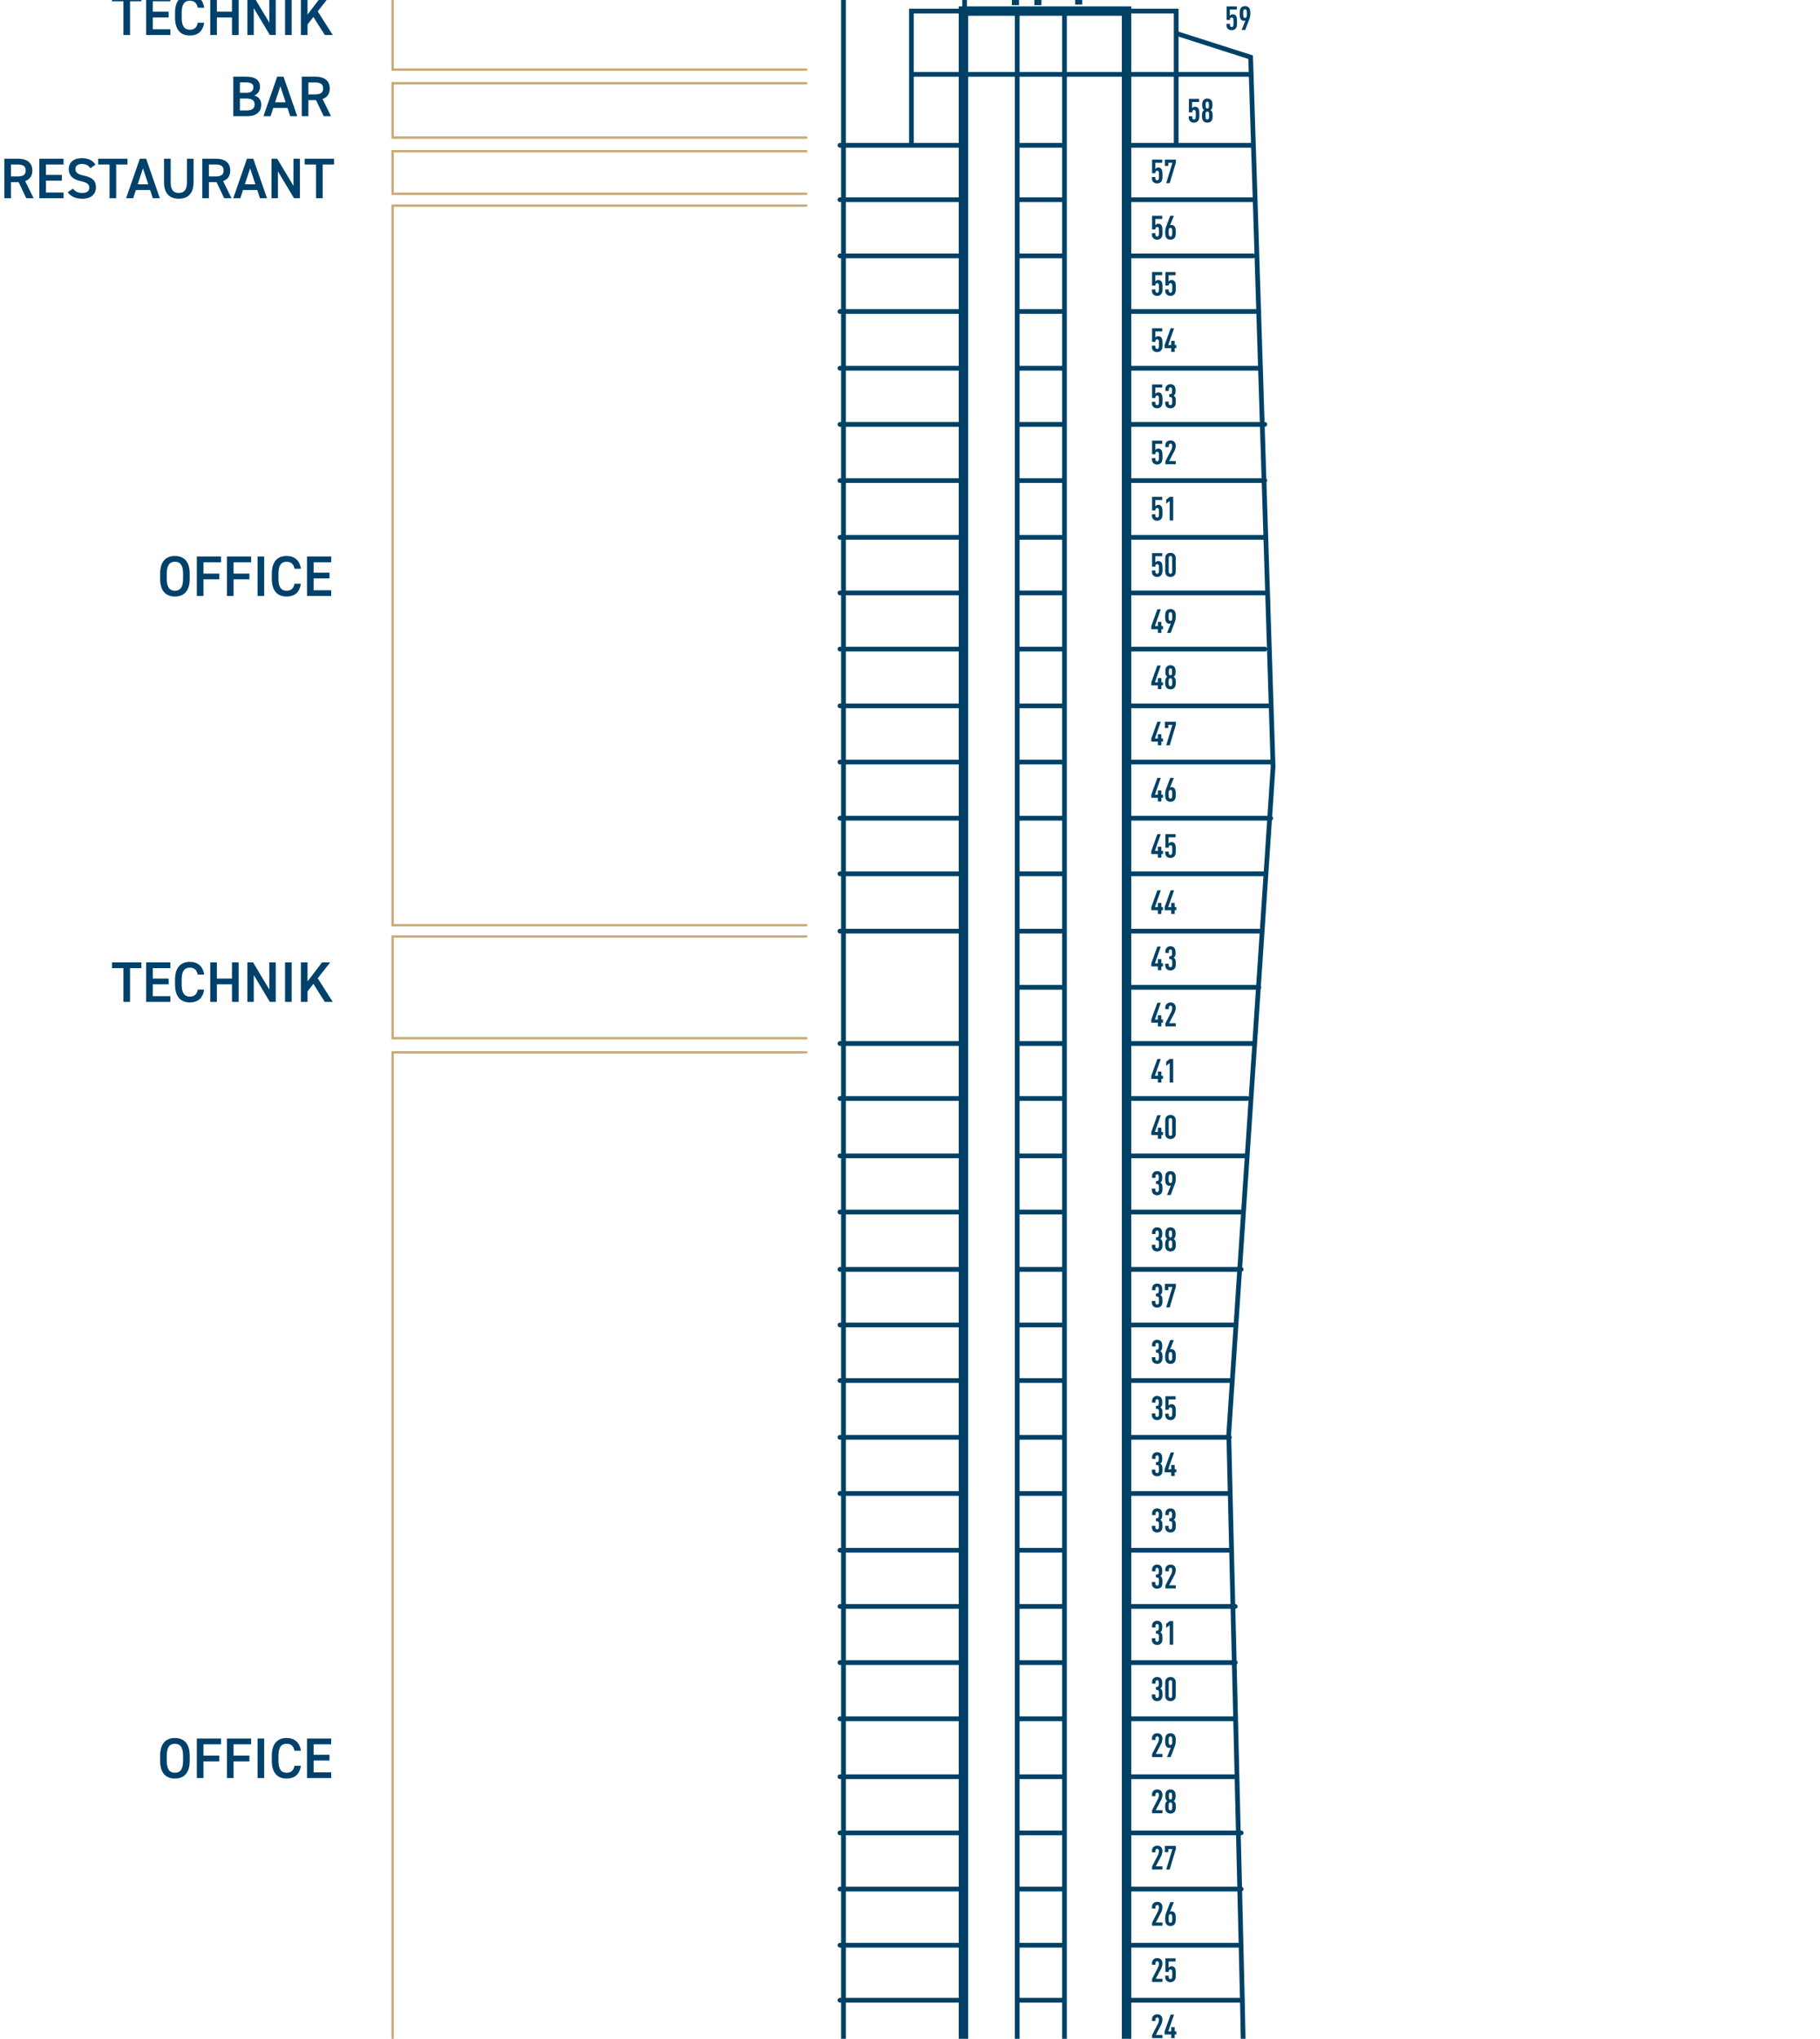 <svg width="636" height="712" viewBox="0 0 636 712" fill="none" xmlns="http://www.w3.org/2000/svg">
<g clip-path="url(#clip0_317_8964)">
<path d="M336.675 1319.06V1181.33V901.107V3.869H393.668V144.288V450.939V881.076V1275.9V1320.92H334.403V1291.39H175.605" stroke="#014166" stroke-width="3.304" stroke-miterlimit="10" stroke-linecap="round"/>
<path d="M411.014 49.712V3.87H392.429M318.502 25.965H437.033M318.502 49.712V3.87H337.087V-13.27L294.755 -26.279V315.889V761.307V1007.25V1132.18H337.087M445.499 1176.58H420.719V1171.41M447.564 1153.24H420.719V1148.08M371.986 1320.92V1246.58V812.313V543.451V261.58V3.87M355.466 1320.92V1246.58V812.313V543.451V261.58V3.87M395.32 1130.73H448.597M293.516 1091.91H336.261M293.516 954.59H336.261M293.516 167.83H336.261M293.516 69.743H336.261M293.516 50.745H336.261M293.516 89.36H336.261M293.516 108.771H336.261M293.516 128.595H336.261M293.516 148.212H336.261M293.516 187.654H336.261M293.516 207.064H336.261M293.516 226.682H336.261M293.516 246.506H336.261M293.516 266.123H336.261M293.516 285.74H336.261M293.516 305.151H336.261M293.516 325.182H336.261M293.516 364.417H336.261M293.516 383.621H336.261M293.516 403.651H336.261M293.516 423.269H336.261M293.516 443.299H336.261M293.516 462.71H336.261M293.516 482.121H336.261M293.516 501.945H336.261M293.516 521.562H336.261M293.516 541.386H336.261M293.516 561.003H336.261M293.516 580.621H336.261M293.516 600.238H336.261M293.516 620.475H336.261M293.516 640.093H336.261M293.516 659.71H336.261M293.516 679.327H336.261M293.516 698.532H336.261M293.516 719.182H336.261M293.516 738.593H336.261M293.516 758.416H336.261M293.516 777.827H336.261M293.516 797.445H336.261M293.516 817.062H336.261M293.516 836.886H336.261M293.516 876.121H336.261M293.516 895.532H336.261M293.516 915.356H336.261M293.516 934.766H336.261M293.516 974.001H336.261M293.516 993.619H336.261M293.516 1013.24H336.261M293.516 1033.06H336.261M293.516 1052.88H336.261M293.516 1072.29H336.261M293.516 1111.74H336.261M395.32 1111.74H450.662M395.32 1091.91H452.107M395.32 1072.29H453.346M395.32 1052.88H454.379M395.32 1033.06H456.444M395.32 1013.24H456.444M395.32 993.619H458.509M395.32 974.001H460.574M395.32 954.59H458.509M395.32 934.766H456.444M395.32 915.356H454.379M395.32 895.532H452.314M429.186 876.121H450.249H395.32M395.32 856.71H448.184M395.32 836.886H446.119M395.32 817.062H444.054M395.32 797.445H441.989M395.32 777.827H439.924M395.32 758.416H437.859M395.32 738.593H437.859M395.32 719.182H433.729M395.32 698.532H433.729M395.32 679.327H433.729M395.32 659.71H433.729M395.32 640.093H433.729M395.32 620.475H431.664M395.32 600.238H431.664M395.32 580.621H431.664M395.32 561.003H431.664M395.32 541.386H429.599M395.32 521.562H429.599M395.32 501.945H429.599M395.32 482.121H429.599M395.32 462.71H431.664M395.32 443.299H433.729M395.32 423.269H433.729M395.32 403.651H435.794M395.32 383.621H435.794M395.32 364.417H437.859M395.32 344.799H439.924M395.32 325.182H439.924M395.32 305.151H441.989M395.32 285.74H444.054M395.32 266.123H444.054M395.32 246.506H444.054M395.32 226.682H441.989M395.32 207.064H441.989M395.32 187.654H441.989M395.32 167.83H441.989M395.32 148.212H441.989M395.32 128.595H439.924M395.32 108.771H439.924M395.32 89.36H437.859M355.466 50.745H371.779M173.953 1274.04H334.816M173.953 1256.08H334.816M173.953 1234.19H334.816M355.466 1274.04H371.779M355.466 1256.08H371.779M355.466 1234.19H371.779M355.466 1211.47H371.779M178.496 1176.58H219.589L220.622 1169.76M178.496 1153.24H223.719L226.61 1121.44M334.609 1153.24H270.801L266.878 1121.44M355.466 1176.58H371.779M355.466 1153.24H371.779M355.466 1130.73H371.779M355.466 1111.74H371.779M355.466 1091.91H371.779M355.466 1072.29H371.779M355.466 1052.88H371.779M355.466 1033.06H371.779M355.466 1013.24H371.779M355.466 993.619H371.779M355.466 974.001H371.779M355.466 954.59H371.779M355.466 934.766H371.779M355.466 915.356H371.779M355.466 895.532H371.779M355.466 876.121H371.779M355.466 856.71H371.779M355.466 836.886H371.779M355.466 817.062H371.779M355.466 797.445H371.779M355.466 777.827H371.779M355.466 758.416H371.779M355.466 738.593H371.779M355.466 719.182H371.779M355.466 698.532H371.779M355.466 679.327H371.779M355.466 659.71H371.779M355.466 640.093H371.779M355.466 620.475H371.779M355.466 600.238H371.779M355.466 580.621H371.779M355.466 561.003H371.779M355.466 541.386H371.779M355.466 521.562H371.779M355.466 501.945H371.779M355.466 482.121H371.779M355.466 462.71H371.779M355.466 443.299H371.779M355.466 423.269H371.779M355.466 403.651H371.779M355.466 383.621H371.779M355.466 364.417H371.779M355.466 344.799H371.779M355.466 325.182H371.779M355.466 305.151H371.779M355.466 285.74H371.779M355.466 266.123H371.779M355.466 246.506H371.779M355.466 226.682H371.779M355.466 207.064H371.779M355.466 187.654H371.779M355.466 167.83H371.779M355.466 148.212H371.779M355.466 128.595H371.779M355.466 108.771H371.779M355.466 89.36H371.779M355.466 69.743H371.779M395.32 69.743H415.763H437.859M395.32 50.745H437.859M443.434 1211.47L450.662 1110.91L460.367 974.208L450.455 875.501L448.597 856.916L434.555 718.562L434.142 698.325L429.392 500.706L444.88 267.775L437.033 19.976L411.22 11.716" stroke="#014166" stroke-width="1.652" stroke-miterlimit="10" stroke-linecap="round"/>
<path d="M362.692 1.806V-12.856M354.845 1.806V-12.856M337.086 -13.269H376.321M376.94 -16.779V1.599M337.086 -13.888V-16.779M459.54 1256.08V1274.04" stroke="#014166" stroke-width="2.478" stroke-miterlimit="10"/>
<path d="M404.395 703.434C404.892 703.434 405.331 703.561 405.667 703.873C405.991 704.174 406.21 704.636 406.21 705.296C406.21 705.897 406.025 706.591 405.759 707.1L403.897 710.662H406.21V711.761H402.59V710.72L404.649 706.718C404.834 706.371 404.985 705.851 404.985 705.249C404.985 704.775 404.73 704.532 404.395 704.532C404.059 704.532 403.782 704.764 403.782 705.238V705.77H402.556V705.284C402.556 704.625 402.741 704.232 403.065 703.919C403.388 703.607 403.897 703.434 404.395 703.434ZM410.285 703.526L408.238 709.378H409.268V707.909H410.494V709.378H411.06V710.477H410.494V711.761H409.268V710.477H406.978V709.378L409.094 703.526H410.285Z" fill="#014166"/>
<path d="M404.395 683.805C404.892 683.805 405.331 683.932 405.667 684.244C405.991 684.545 406.21 685.007 406.21 685.667C406.21 686.268 406.025 686.962 405.759 687.471L403.897 691.033H406.21V692.132H402.59V691.091L404.649 687.089C404.834 686.742 404.985 686.222 404.985 685.62C404.985 685.146 404.73 684.903 404.395 684.903C404.059 684.903 403.782 685.135 403.782 685.609V686.141H402.556V685.655C402.556 684.996 402.741 684.603 403.065 684.29C403.388 683.978 403.897 683.805 404.395 683.805ZM410.794 683.897V684.996H408.366V687.205C408.47 687.055 408.62 686.916 408.794 686.812C408.967 686.708 409.187 686.661 409.383 686.661C409.915 686.661 410.239 686.835 410.494 687.159C410.783 687.506 410.887 688.015 410.887 689.46C410.887 690.501 410.875 691.16 410.332 691.715C410.019 692.039 409.522 692.224 409.025 692.224C408.516 692.224 408.03 692.062 407.706 691.75C407.371 691.438 407.186 691.045 407.186 690.374V689.969H408.412V690.397C408.412 690.894 408.678 691.126 409.025 691.126C409.187 691.126 409.349 691.068 409.464 690.917C409.603 690.732 409.661 690.443 409.661 689.46C409.661 688.581 409.638 688.234 409.499 688.015C409.383 687.841 409.221 687.76 409.025 687.76C408.678 687.76 408.412 688.003 408.412 688.466V688.639H407.244V683.897H410.794Z" fill="#014166"/>
<path d="M404.395 664.175C404.892 664.175 405.331 664.302 405.667 664.614C405.991 664.915 406.21 665.378 406.21 666.037C406.21 666.638 406.025 667.332 405.759 667.841L403.897 671.403H406.21V672.502H402.59V671.461L404.649 667.459C404.834 667.112 404.985 666.592 404.985 665.991C404.985 665.516 404.73 665.274 404.395 665.274C404.059 665.274 403.782 665.505 403.782 665.979V666.511H402.556V666.025C402.556 665.366 402.741 664.973 403.065 664.661C403.388 664.348 403.897 664.175 404.395 664.175ZM410.216 664.267L408.863 667.598C409.002 667.494 409.198 667.459 409.372 667.459C409.8 667.459 410.193 667.621 410.459 667.968C410.76 668.35 410.875 668.789 410.875 670.004C410.875 671.103 410.748 671.554 410.482 671.935C410.158 672.398 409.603 672.594 409.013 672.594C408.354 672.594 407.857 672.352 407.568 671.935C407.255 671.473 407.163 670.998 407.163 670.004C407.163 669.264 407.29 668.593 407.498 668.061L408.944 664.267H410.216ZM409.025 668.466C408.851 668.466 408.678 668.535 408.574 668.674C408.4 668.894 408.389 669.333 408.389 669.981C408.389 670.628 408.4 671.068 408.574 671.288C408.678 671.426 408.851 671.496 409.025 671.496C409.198 671.496 409.36 671.426 409.464 671.288C409.638 671.068 409.649 670.628 409.649 669.981C409.649 669.333 409.638 668.894 409.464 668.674C409.36 668.535 409.198 668.466 409.025 668.466Z" fill="#014166"/>
<path d="M404.395 644.544C404.892 644.544 405.331 644.671 405.667 644.983C405.991 645.284 406.21 645.747 406.21 646.406C406.21 647.007 406.025 647.701 405.759 648.21L403.897 651.772H406.21V652.871H402.59V651.83L404.649 647.829C404.834 647.482 404.985 646.961 404.985 646.36C404.985 645.886 404.73 645.643 404.395 645.643C404.059 645.643 403.782 645.874 403.782 646.348V646.88H402.556V646.394C402.556 645.735 402.741 645.342 403.065 645.03C403.388 644.717 403.897 644.544 404.395 644.544ZM410.922 644.636V645.654L408.759 652.871H407.533L409.696 645.735H408.262V646.834H407.082V644.636H410.922Z" fill="#014166"/>
<path d="M404.395 624.916C404.892 624.916 405.331 625.043 405.667 625.355C405.991 625.656 406.21 626.119 406.21 626.778C406.21 627.379 406.025 628.073 405.759 628.582L403.897 632.144H406.21V633.243H402.59V632.202L404.649 628.201C404.834 627.854 404.985 627.333 404.985 626.732C404.985 626.258 404.73 626.015 404.395 626.015C404.059 626.015 403.782 626.246 403.782 626.72V627.252H402.556V626.766C402.556 626.107 402.741 625.714 403.065 625.402C403.388 625.089 403.897 624.916 404.395 624.916ZM409.013 624.916C409.511 624.916 409.973 625.066 410.285 625.39C410.702 625.807 410.817 626.339 410.817 627.148C410.817 627.703 410.771 628.073 410.598 628.432C410.494 628.629 410.343 628.79 410.147 628.941C410.355 629.091 410.517 629.253 410.632 629.461C410.829 629.82 410.875 630.225 410.875 630.918C410.875 631.821 410.817 632.364 410.332 632.85C410.019 633.162 409.522 633.336 409.025 633.336C408.516 633.336 408.03 633.162 407.706 632.85C407.221 632.364 407.163 631.821 407.163 630.918C407.163 630.225 407.209 629.82 407.406 629.461C407.521 629.253 407.683 629.091 407.891 628.941C407.695 628.79 407.544 628.629 407.44 628.432C407.267 628.073 407.221 627.703 407.221 627.148C407.221 626.339 407.336 625.807 407.753 625.39C408.076 625.066 408.516 624.916 409.013 624.916ZM409.025 629.45C408.851 629.45 408.678 629.519 408.574 629.646C408.412 629.854 408.389 630.167 408.389 630.849C408.389 631.497 408.412 631.832 408.574 632.04C408.678 632.168 408.851 632.237 409.025 632.237C409.198 632.237 409.36 632.168 409.464 632.04C409.626 631.832 409.649 631.497 409.649 630.849C409.649 630.167 409.626 629.854 409.464 629.646C409.36 629.519 409.198 629.45 409.025 629.45ZM409.025 626.015C408.874 626.015 408.736 626.061 408.643 626.154C408.504 626.304 408.447 626.512 408.447 627.218C408.447 627.923 408.516 628.131 408.655 628.282C408.747 628.374 408.874 628.42 409.025 628.42C409.175 628.42 409.302 628.374 409.395 628.282C409.534 628.131 409.592 627.923 409.592 627.218C409.592 626.512 409.534 626.304 409.395 626.154C409.302 626.061 409.175 626.015 409.025 626.015Z" fill="#014166"/>
<path d="M404.395 605.286C404.892 605.286 405.331 605.413 405.667 605.726C405.991 606.026 406.21 606.489 406.21 607.148C406.21 607.75 406.025 608.444 405.759 608.952L403.897 612.515H406.21V613.613H402.59V612.572L404.649 608.571C404.834 608.224 404.985 607.703 404.985 607.102C404.985 606.628 404.73 606.385 404.395 606.385C404.059 606.385 403.782 606.616 403.782 607.09V607.622H402.556V607.137C402.556 606.477 402.741 606.084 403.065 605.772C403.388 605.46 403.897 605.286 404.395 605.286ZM409.025 605.286C409.684 605.286 410.181 605.529 410.471 605.945C410.783 606.408 410.875 606.882 410.875 607.877C410.875 608.617 410.748 609.288 410.54 609.82L409.094 613.613H407.822L409.175 610.282C409.036 610.387 408.84 610.421 408.666 610.421C408.238 610.421 407.845 610.259 407.579 609.912C407.278 609.531 407.163 609.091 407.163 607.877C407.163 606.778 407.29 606.327 407.556 605.945C407.88 605.483 408.435 605.286 409.025 605.286ZM409.013 606.385C408.84 606.385 408.678 606.454 408.574 606.593C408.4 606.813 408.389 607.252 408.389 607.9C408.389 608.548 408.4 608.987 408.574 609.207C408.678 609.346 408.84 609.415 409.013 609.415C409.187 609.415 409.36 609.346 409.464 609.207C409.638 608.987 409.649 608.548 409.649 607.9C409.649 607.252 409.638 606.813 409.464 606.593C409.36 606.454 409.187 606.385 409.013 606.385Z" fill="#014166"/>
<path d="M404.36 585.654C404.904 585.654 405.331 585.828 405.621 586.117C405.991 586.475 406.153 587.019 406.153 587.829C406.153 588.395 406.129 588.777 405.944 589.136C405.84 589.332 405.69 589.506 405.493 589.621C405.702 589.772 405.863 589.922 405.968 590.119C406.199 590.512 406.222 590.928 406.222 591.634C406.222 592.617 406.164 593.126 405.678 593.6C405.355 593.9 404.857 594.074 404.36 594.074C403.863 594.074 403.354 593.912 403.03 593.588C402.706 593.276 402.521 592.894 402.521 592.223V591.738H403.747V592.27C403.747 592.744 404.013 592.975 404.36 592.975C404.522 592.975 404.672 592.929 404.788 592.779C404.927 592.617 404.996 592.339 404.996 591.634C404.996 590.755 404.95 590.523 404.811 590.35C404.719 590.223 404.557 590.142 404.348 590.142H403.944V589.112H404.348C404.522 589.112 404.661 589.043 404.742 588.95C404.904 588.754 404.927 588.511 404.927 587.91C404.927 587.331 404.892 587.1 404.765 586.938C404.672 586.822 404.545 586.753 404.36 586.753C404.036 586.753 403.805 586.973 403.805 587.412V587.991H402.579V587.493C402.579 586.857 402.764 586.452 403.088 586.128C403.412 585.805 403.863 585.654 404.36 585.654ZM409.025 585.654C409.534 585.654 410.008 585.828 410.332 586.14C410.656 586.452 410.852 586.846 410.852 587.505V592.223C410.852 592.883 410.656 593.276 410.332 593.588C410.008 593.9 409.534 594.074 409.025 594.074C408.516 594.074 408.03 593.9 407.706 593.588C407.383 593.276 407.186 592.883 407.186 592.223V587.505C407.186 586.846 407.383 586.452 407.706 586.14C408.03 585.828 408.516 585.654 409.025 585.654ZM409.025 586.753C408.689 586.753 408.412 586.984 408.412 587.459V592.27C408.412 592.744 408.689 592.975 409.025 592.975C409.36 592.975 409.626 592.744 409.626 592.27V587.459C409.626 586.984 409.36 586.753 409.025 586.753Z" fill="#014166"/>
<path d="M404.36 566.025C404.904 566.025 405.331 566.199 405.621 566.488C405.991 566.847 406.153 567.39 406.153 568.2C406.153 568.766 406.129 569.148 405.944 569.507C405.84 569.703 405.69 569.877 405.493 569.992C405.702 570.143 405.863 570.293 405.968 570.49C406.199 570.883 406.222 571.299 406.222 572.005C406.222 572.988 406.164 573.497 405.678 573.971C405.355 574.272 404.857 574.445 404.36 574.445C403.863 574.445 403.354 574.283 403.03 573.959C402.706 573.647 402.521 573.265 402.521 572.595V572.109H403.747V572.641C403.747 573.115 404.013 573.346 404.36 573.346C404.522 573.346 404.672 573.3 404.788 573.15C404.927 572.988 404.996 572.71 404.996 572.005C404.996 571.126 404.95 570.894 404.811 570.721C404.719 570.594 404.557 570.513 404.348 570.513H403.944V569.483H404.348C404.522 569.483 404.661 569.414 404.742 569.322C404.904 569.125 404.927 568.882 404.927 568.281C404.927 567.702 404.892 567.471 404.765 567.309C404.672 567.193 404.545 567.124 404.36 567.124C404.036 567.124 403.805 567.344 403.805 567.783V568.362H402.579V567.864C402.579 567.228 402.764 566.823 403.088 566.5C403.412 566.176 403.863 566.025 404.36 566.025ZM409.973 566.118V574.353H408.747V567.552L407.51 568.5V567.113L408.747 566.118H409.973Z" fill="#014166"/>
<path d="M404.36 546.395C404.904 546.395 405.331 546.569 405.621 546.858C405.991 547.217 406.153 547.76 406.153 548.57C406.153 549.137 406.129 549.518 405.944 549.877C405.84 550.073 405.69 550.247 405.493 550.362C405.702 550.513 405.863 550.663 405.968 550.86C406.199 551.253 406.222 551.669 406.222 552.375C406.222 553.358 406.164 553.867 405.678 554.341C405.355 554.642 404.857 554.815 404.36 554.815C403.863 554.815 403.354 554.653 403.03 554.329C402.706 554.017 402.521 553.635 402.521 552.965V552.479H403.747V553.011C403.747 553.485 404.013 553.716 404.36 553.716C404.522 553.716 404.672 553.67 404.788 553.52C404.927 553.358 404.996 553.08 404.996 552.375C404.996 551.496 404.95 551.265 404.811 551.091C404.719 550.964 404.557 550.883 404.348 550.883H403.944V549.854H404.348C404.522 549.854 404.661 549.784 404.742 549.692C404.904 549.495 404.927 549.252 404.927 548.651C404.927 548.072 404.892 547.841 404.765 547.679C404.672 547.564 404.545 547.494 404.36 547.494C404.036 547.494 403.805 547.714 403.805 548.153V548.732H402.579V548.234C402.579 547.598 402.764 547.194 403.088 546.87C403.412 546.546 403.863 546.395 404.36 546.395ZM409.048 546.395C409.545 546.395 409.985 546.523 410.32 546.835C410.644 547.136 410.864 547.598 410.864 548.258C410.864 548.859 410.679 549.553 410.413 550.062L408.551 553.624H410.864V554.723H407.244V553.682L409.302 549.68C409.487 549.333 409.638 548.813 409.638 548.211C409.638 547.737 409.383 547.494 409.048 547.494C408.713 547.494 408.435 547.726 408.435 548.2V548.732H407.209V548.246C407.209 547.587 407.394 547.194 407.718 546.881C408.042 546.569 408.551 546.395 409.048 546.395Z" fill="#014166"/>
<path d="M404.36 526.767C404.904 526.767 405.331 526.94 405.621 527.229C405.991 527.588 406.153 528.131 406.153 528.941C406.153 529.508 406.129 529.889 405.944 530.248C405.84 530.444 405.69 530.618 405.493 530.734C405.702 530.884 405.863 531.034 405.968 531.231C406.199 531.624 406.222 532.04 406.222 532.746C406.222 533.729 406.164 534.238 405.678 534.712C405.355 535.013 404.857 535.186 404.36 535.186C403.863 535.186 403.354 535.024 403.03 534.701C402.706 534.388 402.521 534.007 402.521 533.336V532.85H403.747V533.382C403.747 533.856 404.013 534.088 404.36 534.088C404.522 534.088 404.672 534.041 404.788 533.891C404.927 533.729 404.996 533.451 404.996 532.746C404.996 531.867 404.95 531.636 404.811 531.462C404.719 531.335 404.557 531.254 404.348 531.254H403.944V530.225H404.348C404.522 530.225 404.661 530.155 404.742 530.063C404.904 529.866 404.927 529.623 404.927 529.022C404.927 528.444 404.892 528.212 404.765 528.05C404.672 527.935 404.545 527.865 404.36 527.865C404.036 527.865 403.805 528.085 403.805 528.525V529.103H402.579V528.606C402.579 527.969 402.764 527.565 403.088 527.241C403.412 526.917 403.863 526.767 404.36 526.767ZM409.013 526.767C409.557 526.767 409.985 526.94 410.274 527.229C410.644 527.588 410.806 528.131 410.806 528.941C410.806 529.508 410.783 529.889 410.598 530.248C410.494 530.444 410.343 530.618 410.147 530.734C410.355 530.884 410.517 531.034 410.621 531.231C410.852 531.624 410.875 532.04 410.875 532.746C410.875 533.729 410.817 534.238 410.332 534.712C410.008 535.013 409.511 535.186 409.013 535.186C408.516 535.186 408.007 535.024 407.683 534.701C407.359 534.388 407.174 534.007 407.174 533.336V532.85H408.4V533.382C408.4 533.856 408.666 534.088 409.013 534.088C409.175 534.088 409.326 534.041 409.441 533.891C409.58 533.729 409.649 533.451 409.649 532.746C409.649 531.867 409.603 531.636 409.464 531.462C409.372 531.335 409.21 531.254 409.002 531.254H408.597V530.225H409.002C409.175 530.225 409.314 530.155 409.395 530.063C409.557 529.866 409.58 529.623 409.58 529.022C409.58 528.444 409.545 528.212 409.418 528.05C409.326 527.935 409.198 527.865 409.013 527.865C408.689 527.865 408.458 528.085 408.458 528.525V529.103H407.232V528.606C407.232 527.969 407.417 527.565 407.741 527.241C408.065 526.917 408.516 526.767 409.013 526.767Z" fill="#014166"/>
<path d="M404.36 507.137C404.904 507.137 405.331 507.31 405.621 507.599C405.991 507.958 406.153 508.501 406.153 509.311C406.153 509.878 406.129 510.259 405.944 510.618C405.84 510.815 405.69 510.988 405.493 511.104C405.702 511.254 405.863 511.404 405.968 511.601C406.199 511.994 406.222 512.411 406.222 513.116C406.222 514.099 406.164 514.608 405.678 515.082C405.355 515.383 404.857 515.556 404.36 515.556C403.863 515.556 403.354 515.394 403.03 515.071C402.706 514.758 402.521 514.377 402.521 513.706V513.22H403.747V513.752C403.747 514.226 404.013 514.458 404.36 514.458C404.522 514.458 404.672 514.411 404.788 514.261C404.927 514.099 404.996 513.822 404.996 513.116C404.996 512.237 404.95 512.006 404.811 511.832C404.719 511.705 404.557 511.624 404.348 511.624H403.944V510.595H404.348C404.522 510.595 404.661 510.525 404.742 510.433C404.904 510.236 404.927 509.993 404.927 509.392C404.927 508.814 404.892 508.582 404.765 508.42C404.672 508.305 404.545 508.235 404.36 508.235C404.036 508.235 403.805 508.455 403.805 508.895V509.473H402.579V508.976C402.579 508.34 402.764 507.935 403.088 507.611C403.412 507.287 403.863 507.137 404.36 507.137ZM410.285 507.229L408.238 513.081H409.268V511.613H410.494V513.081H411.06V514.18H410.494V515.464H409.268V514.18H406.978V513.081L409.094 507.229H410.285Z" fill="#014166"/>
<path d="M404.36 487.506C404.904 487.506 405.331 487.679 405.621 487.968C405.991 488.327 406.153 488.871 406.153 489.68C406.153 490.247 406.129 490.629 405.944 490.987C405.84 491.184 405.69 491.357 405.493 491.473C405.702 491.623 405.863 491.774 405.968 491.97C406.199 492.363 406.222 492.78 406.222 493.485C406.222 494.468 406.164 494.977 405.678 495.451C405.355 495.752 404.857 495.926 404.36 495.926C403.863 495.926 403.354 495.764 403.03 495.44C402.706 495.128 402.521 494.746 402.521 494.075V493.589H403.747V494.121C403.747 494.595 404.013 494.827 404.36 494.827C404.522 494.827 404.672 494.781 404.788 494.63C404.927 494.468 404.996 494.191 404.996 493.485C404.996 492.606 404.95 492.375 404.811 492.201C404.719 492.074 404.557 491.993 404.348 491.993H403.944V490.964H404.348C404.522 490.964 404.661 490.895 404.742 490.802C404.904 490.605 404.927 490.363 404.927 489.761C404.927 489.183 404.892 488.952 404.765 488.79C404.672 488.674 404.545 488.605 404.36 488.605C404.036 488.605 403.805 488.824 403.805 489.264V489.842H402.579V489.345C402.579 488.709 402.764 488.304 403.088 487.98C403.412 487.656 403.863 487.506 404.36 487.506ZM410.794 487.598V488.697H408.366V490.906C408.47 490.756 408.62 490.617 408.794 490.513C408.967 490.409 409.187 490.363 409.383 490.363C409.915 490.363 410.239 490.536 410.494 490.86C410.783 491.207 410.887 491.716 410.887 493.161C410.887 494.202 410.875 494.862 410.332 495.417C410.019 495.74 409.522 495.926 409.025 495.926C408.516 495.926 408.03 495.764 407.706 495.451C407.371 495.139 407.186 494.746 407.186 494.075V493.67H408.412V494.098C408.412 494.595 408.678 494.827 409.025 494.827C409.187 494.827 409.349 494.769 409.464 494.619C409.603 494.434 409.661 494.144 409.661 493.161C409.661 492.282 409.638 491.935 409.499 491.716C409.383 491.542 409.221 491.461 409.025 491.461C408.678 491.461 408.412 491.704 408.412 492.167V492.34H407.244V487.598H410.794Z" fill="#014166"/>
<path d="M404.36 467.877C404.904 467.877 405.331 468.05 405.621 468.34C405.991 468.698 406.153 469.242 406.153 470.051C406.153 470.618 406.129 471 405.944 471.358C405.84 471.555 405.69 471.728 405.493 471.844C405.702 471.994 405.863 472.145 405.968 472.341C406.199 472.734 406.222 473.151 406.222 473.856C406.222 474.839 406.164 475.348 405.678 475.822C405.355 476.123 404.857 476.297 404.36 476.297C403.863 476.297 403.354 476.135 403.03 475.811C402.706 475.499 402.521 475.117 402.521 474.446V473.96H403.747V474.492C403.747 474.967 404.013 475.198 404.36 475.198C404.522 475.198 404.672 475.152 404.788 475.001C404.927 474.839 404.996 474.562 404.996 473.856C404.996 472.977 404.95 472.746 404.811 472.573C404.719 472.445 404.557 472.364 404.348 472.364H403.944V471.335H404.348C404.522 471.335 404.661 471.266 404.742 471.173C404.904 470.976 404.927 470.734 404.927 470.132C404.927 469.554 404.892 469.323 404.765 469.161C404.672 469.045 404.545 468.976 404.36 468.976C404.036 468.976 403.805 469.195 403.805 469.635V470.213H402.579V469.716C402.579 469.08 402.764 468.675 403.088 468.351C403.412 468.027 403.863 467.877 404.36 467.877ZM410.216 467.969L408.863 471.3C409.002 471.196 409.198 471.162 409.372 471.162C409.8 471.162 410.193 471.323 410.459 471.67C410.76 472.052 410.875 472.492 410.875 473.706C410.875 474.805 410.748 475.256 410.482 475.637C410.158 476.1 409.603 476.297 409.013 476.297C408.354 476.297 407.857 476.054 407.568 475.637C407.255 475.175 407.163 474.701 407.163 473.706C407.163 472.966 407.29 472.295 407.498 471.763L408.944 467.969H410.216ZM409.025 472.168C408.851 472.168 408.678 472.237 408.574 472.376C408.4 472.596 408.389 473.035 408.389 473.683C408.389 474.33 408.4 474.77 408.574 474.99C408.678 475.129 408.851 475.198 409.025 475.198C409.198 475.198 409.36 475.129 409.464 474.99C409.638 474.77 409.649 474.33 409.649 473.683C409.649 473.035 409.638 472.596 409.464 472.376C409.36 472.237 409.198 472.168 409.025 472.168Z" fill="#014166"/>
<path d="M404.36 448.247C404.904 448.247 405.331 448.421 405.621 448.71C405.991 449.068 406.153 449.612 406.153 450.421C406.153 450.988 406.129 451.37 405.944 451.728C405.84 451.925 405.69 452.098 405.493 452.214C405.702 452.364 405.863 452.515 405.968 452.711C406.199 453.105 406.222 453.521 406.222 454.226C406.222 455.209 406.164 455.718 405.678 456.193C405.355 456.493 404.857 456.667 404.36 456.667C403.863 456.667 403.354 456.505 403.03 456.181C402.706 455.869 402.521 455.487 402.521 454.816V454.331H403.747V454.863C403.747 455.337 404.013 455.568 404.36 455.568C404.522 455.568 404.672 455.522 404.788 455.371C404.927 455.209 404.996 454.932 404.996 454.226C404.996 453.347 404.95 453.116 404.811 452.943C404.719 452.815 404.557 452.734 404.348 452.734H403.944V451.705H404.348C404.522 451.705 404.661 451.636 404.742 451.543C404.904 451.347 404.927 451.104 404.927 450.502C404.927 449.924 404.892 449.693 404.765 449.531C404.672 449.415 404.545 449.346 404.36 449.346C404.036 449.346 403.805 449.566 403.805 450.005V450.583H402.579V450.086C402.579 449.45 402.764 449.045 403.088 448.721C403.412 448.397 403.863 448.247 404.36 448.247ZM410.922 448.34V449.357L408.759 456.574H407.533L409.696 449.438H408.262V450.537H407.082V448.34H410.922Z" fill="#014166"/>
<path d="M404.36 428.617C404.904 428.617 405.331 428.791 405.621 429.08C405.991 429.438 406.153 429.982 406.153 430.791C406.153 431.358 406.129 431.74 405.944 432.098C405.84 432.295 405.69 432.468 405.493 432.584C405.702 432.734 405.863 432.885 405.968 433.081C406.199 433.475 406.222 433.891 406.222 434.597C406.222 435.58 406.164 436.088 405.678 436.563C405.355 436.863 404.857 437.037 404.36 437.037C403.863 437.037 403.354 436.875 403.03 436.551C402.706 436.239 402.521 435.857 402.521 435.186V434.701H403.747V435.233C403.747 435.707 404.013 435.938 404.36 435.938C404.522 435.938 404.672 435.892 404.788 435.742C404.927 435.58 404.996 435.302 404.996 434.597C404.996 433.718 404.95 433.486 404.811 433.313C404.719 433.186 404.557 433.105 404.348 433.105H403.944V432.075H404.348C404.522 432.075 404.661 432.006 404.742 431.913C404.904 431.717 404.927 431.474 404.927 430.872C404.927 430.294 404.892 430.063 404.765 429.901C404.672 429.785 404.545 429.716 404.36 429.716C404.036 429.716 403.805 429.936 403.805 430.375V430.953H402.579V430.456C402.579 429.82 402.764 429.415 403.088 429.091C403.412 428.768 403.863 428.617 404.36 428.617ZM409.013 428.617C409.511 428.617 409.973 428.768 410.285 429.091C410.702 429.508 410.817 430.04 410.817 430.849C410.817 431.404 410.771 431.775 410.598 432.133C410.494 432.33 410.343 432.492 410.147 432.642C410.355 432.792 410.517 432.954 410.632 433.162C410.829 433.521 410.875 433.926 410.875 434.62C410.875 435.522 410.817 436.065 410.332 436.551C410.019 436.863 409.522 437.037 409.025 437.037C408.516 437.037 408.03 436.863 407.706 436.551C407.221 436.065 407.163 435.522 407.163 434.62C407.163 433.926 407.209 433.521 407.406 433.162C407.521 432.954 407.683 432.792 407.891 432.642C407.695 432.492 407.544 432.33 407.44 432.133C407.267 431.775 407.221 431.404 407.221 430.849C407.221 430.04 407.336 429.508 407.753 429.091C408.076 428.768 408.516 428.617 409.013 428.617ZM409.025 433.151C408.851 433.151 408.678 433.22 408.574 433.347C408.412 433.556 408.389 433.868 408.389 434.55C408.389 435.198 408.412 435.533 408.574 435.742C408.678 435.869 408.851 435.938 409.025 435.938C409.198 435.938 409.36 435.869 409.464 435.742C409.626 435.533 409.649 435.198 409.649 434.55C409.649 433.868 409.626 433.556 409.464 433.347C409.36 433.22 409.198 433.151 409.025 433.151ZM409.025 429.716C408.874 429.716 408.736 429.762 408.643 429.855C408.504 430.005 408.447 430.213 408.447 430.919C408.447 431.624 408.516 431.832 408.655 431.983C408.747 432.075 408.874 432.122 409.025 432.122C409.175 432.122 409.302 432.075 409.395 431.983C409.534 431.832 409.592 431.624 409.592 430.919C409.592 430.213 409.534 430.005 409.395 429.855C409.302 429.762 409.175 429.716 409.025 429.716Z" fill="#014166"/>
<path d="M404.36 408.987C404.904 408.987 405.331 409.161 405.621 409.45C405.991 409.808 406.153 410.352 406.153 411.162C406.153 411.728 406.129 412.11 405.944 412.469C405.84 412.665 405.69 412.839 405.493 412.954C405.702 413.105 405.863 413.255 405.968 413.452C406.199 413.845 406.222 414.261 406.222 414.967C406.222 415.95 406.164 416.459 405.678 416.933C405.355 417.233 404.857 417.407 404.36 417.407C403.863 417.407 403.354 417.245 403.03 416.921C402.706 416.609 402.521 416.227 402.521 415.556V415.071H403.747V415.603C403.747 416.077 404.013 416.308 404.36 416.308C404.522 416.308 404.672 416.262 404.788 416.112C404.927 415.95 404.996 415.672 404.996 414.967C404.996 414.088 404.95 413.856 404.811 413.683C404.719 413.556 404.557 413.475 404.348 413.475H403.944V412.445H404.348C404.522 412.445 404.661 412.376 404.742 412.283C404.904 412.087 404.927 411.844 404.927 411.243C404.927 410.664 404.892 410.433 404.765 410.271C404.672 410.155 404.545 410.086 404.36 410.086C404.036 410.086 403.805 410.306 403.805 410.745V411.324H402.579V410.826C402.579 410.19 402.764 409.785 403.088 409.461C403.412 409.138 403.863 408.987 404.36 408.987ZM409.025 408.987C409.684 408.987 410.181 409.23 410.471 409.647C410.783 410.109 410.875 410.583 410.875 411.578C410.875 412.318 410.748 412.989 410.54 413.521L409.094 417.314H407.822L409.175 413.984C409.036 414.088 408.84 414.122 408.666 414.122C408.238 414.122 407.845 413.96 407.579 413.613C407.278 413.232 407.163 412.792 407.163 411.578C407.163 410.479 407.29 410.028 407.556 409.647C407.88 409.184 408.435 408.987 409.025 408.987ZM409.013 410.086C408.84 410.086 408.678 410.155 408.574 410.294C408.4 410.514 408.389 410.953 408.389 411.601C408.389 412.249 408.4 412.688 408.574 412.908C408.678 413.047 408.84 413.116 409.013 413.116C409.187 413.116 409.36 413.047 409.464 412.908C409.638 412.688 409.649 412.249 409.649 411.601C409.649 410.953 409.638 410.514 409.464 410.294C409.36 410.155 409.187 410.086 409.013 410.086Z" fill="#014166"/>
<path d="M405.632 389.45L403.585 395.302H404.614V393.833H405.84V395.302H406.407V396.401H405.84V397.685H404.614V396.401H402.324V395.302L404.441 389.45H405.632ZM409.025 389.357C409.534 389.357 410.008 389.531 410.332 389.843C410.656 390.155 410.852 390.549 410.852 391.208V395.927C410.852 396.586 410.656 396.979 410.332 397.291C410.008 397.604 409.534 397.777 409.025 397.777C408.516 397.777 408.03 397.604 407.706 397.291C407.383 396.979 407.186 396.586 407.186 395.927V391.208C407.186 390.549 407.383 390.155 407.706 389.843C408.03 389.531 408.516 389.357 409.025 389.357ZM409.025 390.456C408.689 390.456 408.412 390.687 408.412 391.162V395.973C408.412 396.447 408.689 396.678 409.025 396.678C409.36 396.678 409.626 396.447 409.626 395.973V391.162C409.626 390.687 409.36 390.456 409.025 390.456Z" fill="#014166"/>
<path d="M405.632 369.819L403.585 375.671H404.614V374.202H405.84V375.671H406.407V376.77H405.84V378.054H404.614V376.77H402.324V375.671L404.441 369.819H405.632ZM409.973 369.819V378.054H408.747V371.253L407.51 372.202V370.814L408.747 369.819H409.973Z" fill="#014166"/>
<path d="M405.632 350.19L403.585 356.042H404.614V354.573H405.84V356.042H406.407V357.141H405.84V358.425H404.614V357.141H402.324V356.042L404.441 350.19H405.632ZM409.048 350.098C409.545 350.098 409.985 350.225 410.32 350.537C410.644 350.838 410.864 351.3 410.864 351.96C410.864 352.561 410.679 353.255 410.413 353.764L408.551 357.326H410.864V358.425H407.244V357.384L409.302 353.382C409.487 353.035 409.638 352.515 409.638 351.913C409.638 351.439 409.383 351.196 409.048 351.196C408.713 351.196 408.435 351.428 408.435 351.902V352.434H407.209V351.948C407.209 351.289 407.394 350.896 407.718 350.583C408.042 350.271 408.551 350.098 409.048 350.098Z" fill="#014166"/>
<path d="M405.632 330.56L403.585 336.412H404.614V334.944H405.84V336.412H406.407V337.511H405.84V338.795H404.614V337.511H402.324V336.412L404.441 330.56H405.632ZM409.013 330.468C409.557 330.468 409.985 330.641 410.274 330.93C410.644 331.289 410.806 331.832 410.806 332.642C410.806 333.209 410.783 333.59 410.598 333.949C410.494 334.146 410.343 334.319 410.147 334.435C410.355 334.585 410.517 334.735 410.621 334.932C410.852 335.325 410.875 335.742 410.875 336.447C410.875 337.43 410.817 337.939 410.332 338.413C410.008 338.714 409.511 338.887 409.013 338.887C408.516 338.887 408.007 338.726 407.683 338.402C407.359 338.089 407.174 337.708 407.174 337.037V336.551H408.4V337.083C408.4 337.557 408.666 337.789 409.013 337.789C409.175 337.789 409.326 337.742 409.441 337.592C409.58 337.43 409.649 337.153 409.649 336.447C409.649 335.568 409.603 335.337 409.464 335.163C409.372 335.036 409.21 334.955 409.002 334.955H408.597V333.926H409.002C409.175 333.926 409.314 333.856 409.395 333.764C409.557 333.567 409.58 333.324 409.58 332.723C409.58 332.145 409.545 331.913 409.418 331.752C409.326 331.636 409.198 331.566 409.013 331.566C408.689 331.566 408.458 331.786 408.458 332.226V332.804H407.232V332.307C407.232 331.671 407.417 331.266 407.741 330.942C408.065 330.618 408.516 330.468 409.013 330.468Z" fill="#014166"/>
<path d="M405.632 310.931L403.585 316.784H404.614V315.315H405.84V316.784H406.407V317.882H405.84V319.166H404.614V317.882H402.324V316.784L404.441 310.931H405.632ZM410.285 310.931L408.238 316.784H409.268V315.315H410.494V316.784H411.06V317.882H410.494V319.166H409.268V317.882H406.978V316.784L409.094 310.931H410.285Z" fill="#014166"/>
<path d="M405.632 291.301L403.585 297.153H404.614V295.684H405.84V297.153H406.407V298.251H405.84V299.535H404.614V298.251H402.324V297.153L404.441 291.301H405.632ZM410.794 291.301V292.399H408.366V294.608C408.47 294.458 408.62 294.319 408.794 294.215C408.967 294.111 409.187 294.065 409.383 294.065C409.915 294.065 410.239 294.238 410.494 294.562C410.783 294.909 410.887 295.418 410.887 296.864C410.887 297.904 410.875 298.564 410.332 299.119C410.019 299.443 409.522 299.628 409.025 299.628C408.516 299.628 408.03 299.466 407.706 299.153C407.371 298.841 407.186 298.448 407.186 297.777V297.372H408.412V297.8C408.412 298.298 408.678 298.529 409.025 298.529C409.187 298.529 409.349 298.471 409.464 298.321C409.603 298.136 409.661 297.847 409.661 296.864C409.661 295.985 409.638 295.638 409.499 295.418C409.383 295.244 409.221 295.163 409.025 295.163C408.678 295.163 408.412 295.406 408.412 295.869V296.042H407.244V291.301H410.794Z" fill="#014166"/>
<path d="M405.632 271.672L403.585 277.524H404.614V276.055H405.84V277.524H406.407V278.622H405.84V279.906H404.614V278.622H402.324V277.524L404.441 271.672H405.632ZM410.216 271.672L408.863 275.002C409.002 274.898 409.198 274.864 409.372 274.864C409.8 274.864 410.193 275.026 410.459 275.373C410.76 275.754 410.875 276.194 410.875 277.408C410.875 278.507 410.748 278.958 410.482 279.34C410.158 279.802 409.603 279.999 409.013 279.999C408.354 279.999 407.857 279.756 407.568 279.34C407.255 278.877 407.163 278.403 407.163 277.408C407.163 276.668 407.29 275.997 407.498 275.465L408.944 271.672H410.216ZM409.025 275.87C408.851 275.87 408.678 275.939 408.574 276.078C408.4 276.298 408.389 276.737 408.389 277.385C408.389 278.033 408.4 278.472 408.574 278.692C408.678 278.831 408.851 278.9 409.025 278.9C409.198 278.9 409.36 278.831 409.464 278.692C409.638 278.472 409.649 278.033 409.649 277.385C409.649 276.737 409.638 276.298 409.464 276.078C409.36 275.939 409.198 275.87 409.025 275.87Z" fill="#014166"/>
<path d="M405.632 252.042L403.585 257.894H404.614V256.425H405.84V257.894H406.407V258.993H405.84V260.276H404.614V258.993H402.324V257.894L404.441 252.042H405.632ZM410.922 252.042V253.059L408.759 260.276H407.533L409.696 253.14H408.262V254.239H407.082V252.042H410.922Z" fill="#014166"/>
<path d="M405.632 232.412L403.585 238.264H404.614V236.795H405.84V238.264H406.407V239.363H405.84V240.646H404.614V239.363H402.324V238.264L404.441 232.412H405.632ZM409.013 232.319C409.511 232.319 409.973 232.47 410.285 232.794C410.702 233.21 410.817 233.742 410.817 234.551C410.817 235.107 410.771 235.477 410.598 235.835C410.494 236.032 410.343 236.194 410.147 236.344C410.355 236.494 410.517 236.656 410.632 236.865C410.829 237.223 410.875 237.628 410.875 238.322C410.875 239.224 410.817 239.768 410.332 240.253C410.019 240.566 409.522 240.739 409.025 240.739C408.516 240.739 408.03 240.566 407.706 240.253C407.221 239.768 407.163 239.224 407.163 238.322C407.163 237.628 407.209 237.223 407.406 236.865C407.521 236.656 407.683 236.494 407.891 236.344C407.695 236.194 407.544 236.032 407.44 235.835C407.267 235.477 407.221 235.107 407.221 234.551C407.221 233.742 407.336 233.21 407.753 232.794C408.076 232.47 408.516 232.319 409.013 232.319ZM409.025 236.853C408.851 236.853 408.678 236.922 408.574 237.05C408.412 237.258 408.389 237.57 408.389 238.252C408.389 238.9 408.412 239.235 408.574 239.444C408.678 239.571 408.851 239.64 409.025 239.64C409.198 239.64 409.36 239.571 409.464 239.444C409.626 239.235 409.649 238.9 409.649 238.252C409.649 237.57 409.626 237.258 409.464 237.05C409.36 236.922 409.198 236.853 409.025 236.853ZM409.025 233.418C408.874 233.418 408.736 233.464 408.643 233.557C408.504 233.707 408.447 233.915 408.447 234.621C408.447 235.326 408.516 235.535 408.655 235.685C408.747 235.777 408.874 235.824 409.025 235.824C409.175 235.824 409.302 235.777 409.395 235.685C409.534 235.535 409.592 235.326 409.592 234.621C409.592 233.915 409.534 233.707 409.395 233.557C409.302 233.464 409.175 233.418 409.025 233.418Z" fill="#014166"/>
<path d="M405.632 212.782L403.585 218.634H404.614V217.165H405.84V218.634H406.407V219.733H405.84V221.017H404.614V219.733H402.324V218.634L404.441 212.782H405.632ZM409.025 212.689C409.684 212.689 410.181 212.932 410.471 213.349C410.783 213.811 410.875 214.285 410.875 215.28C410.875 216.02 410.748 216.691 410.54 217.223L409.094 221.017H407.822L409.175 217.686C409.036 217.79 408.84 217.825 408.666 217.825C408.238 217.825 407.845 217.663 407.579 217.316C407.278 216.934 407.163 216.494 407.163 215.28C407.163 214.181 407.29 213.73 407.556 213.349C407.88 212.886 408.435 212.689 409.025 212.689ZM409.013 213.788C408.84 213.788 408.678 213.858 408.574 213.996C408.4 214.216 408.389 214.656 408.389 215.303C408.389 215.951 408.4 216.39 408.574 216.61C408.678 216.749 408.84 216.818 409.013 216.818C409.187 216.818 409.36 216.749 409.464 216.61C409.638 216.39 409.649 215.951 409.649 215.303C409.649 214.656 409.638 214.216 409.464 213.996C409.36 213.858 409.187 213.788 409.013 213.788Z" fill="#014166"/>
<path d="M406.141 193.151V194.25H403.712V196.459C403.816 196.308 403.967 196.17 404.14 196.066C404.314 195.962 404.533 195.915 404.73 195.915C405.262 195.915 405.586 196.089 405.84 196.413C406.129 196.76 406.234 197.268 406.234 198.714C406.234 199.755 406.222 200.414 405.678 200.969C405.366 201.293 404.869 201.478 404.372 201.478C403.863 201.478 403.377 201.316 403.053 201.004C402.718 200.692 402.533 200.299 402.533 199.628V199.223H403.759V199.651C403.759 200.148 404.025 200.38 404.372 200.38C404.533 200.38 404.695 200.322 404.811 200.171C404.95 199.986 405.008 199.697 405.008 198.714C405.008 197.835 404.985 197.488 404.846 197.268C404.73 197.095 404.568 197.014 404.372 197.014C404.025 197.014 403.759 197.257 403.759 197.719V197.893H402.59V193.151H406.141ZM409.025 193.059C409.534 193.059 410.008 193.232 410.332 193.544C410.656 193.857 410.852 194.25 410.852 194.909V199.628C410.852 200.287 410.656 200.68 410.332 200.993C410.008 201.305 409.534 201.478 409.025 201.478C408.516 201.478 408.03 201.305 407.706 200.993C407.383 200.68 407.186 200.287 407.186 199.628V194.909C407.186 194.25 407.383 193.857 407.706 193.544C408.03 193.232 408.516 193.059 409.025 193.059ZM409.025 194.157C408.689 194.157 408.412 194.389 408.412 194.863V199.674C408.412 200.148 408.689 200.38 409.025 200.38C409.36 200.38 409.626 200.148 409.626 199.674V194.863C409.626 194.389 409.36 194.157 409.025 194.157Z" fill="#014166"/>
<path d="M406.141 173.523V174.622H403.712V176.831C403.816 176.681 403.967 176.542 404.14 176.438C404.314 176.334 404.533 176.287 404.73 176.287C405.262 176.287 405.586 176.461 405.84 176.785C406.129 177.132 406.234 177.64 406.234 179.086C406.234 180.127 406.222 180.786 405.678 181.341C405.366 181.665 404.869 181.85 404.372 181.85C403.863 181.85 403.377 181.688 403.053 181.376C402.718 181.064 402.533 180.671 402.533 180V179.595H403.759V180.023C403.759 180.52 404.025 180.752 404.372 180.752C404.533 180.752 404.695 180.694 404.811 180.543C404.95 180.358 405.008 180.069 405.008 179.086C405.008 178.207 404.985 177.86 404.846 177.64C404.73 177.467 404.568 177.386 404.372 177.386C404.025 177.386 403.759 177.629 403.759 178.092V178.265H402.59V173.523H406.141ZM409.973 173.523V181.758H408.747V174.957L407.51 175.906V174.518L408.747 173.523H409.973Z" fill="#014166"/>
<path d="M406.141 153.893V154.992H403.712V157.201C403.816 157.051 403.967 156.912 404.14 156.808C404.314 156.704 404.533 156.657 404.73 156.657C405.262 156.657 405.586 156.831 405.84 157.155C406.129 157.502 406.234 158.011 406.234 159.456C406.234 160.497 406.222 161.156 405.678 161.712C405.366 162.035 404.869 162.22 404.372 162.22C403.863 162.22 403.377 162.059 403.053 161.746C402.718 161.434 402.533 161.041 402.533 160.37V159.965H403.759V160.393C403.759 160.89 404.025 161.122 404.372 161.122C404.533 161.122 404.695 161.064 404.811 160.914C404.95 160.729 405.008 160.439 405.008 159.456C405.008 158.577 404.985 158.23 404.846 158.011C404.73 157.837 404.568 157.756 404.372 157.756C404.025 157.756 403.759 157.999 403.759 158.462V158.635H402.59V153.893H406.141ZM409.048 153.801C409.545 153.801 409.985 153.928 410.32 154.24C410.644 154.541 410.864 155.004 410.864 155.663C410.864 156.264 410.679 156.958 410.413 157.467L408.551 161.029H410.864V162.128H407.244V161.087L409.302 157.085C409.487 156.738 409.638 156.218 409.638 155.617C409.638 155.142 409.383 154.899 409.048 154.899C408.713 154.899 408.435 155.131 408.435 155.605V156.137H407.209V155.651C407.209 154.992 407.394 154.599 407.718 154.287C408.042 153.974 408.551 153.801 409.048 153.801Z" fill="#014166"/>
<path d="M406.141 134.262V135.361H403.712V137.57C403.816 137.42 403.967 137.281 404.14 137.177C404.314 137.073 404.533 137.027 404.73 137.027C405.262 137.027 405.586 137.2 405.84 137.524C406.129 137.871 406.234 138.38 406.234 139.825C406.234 140.866 406.222 141.526 405.678 142.081C405.366 142.405 404.869 142.59 404.372 142.59C403.863 142.59 403.377 142.428 403.053 142.115C402.718 141.803 402.533 141.41 402.533 140.739V140.334H403.759V140.762C403.759 141.26 404.025 141.491 404.372 141.491C404.533 141.491 404.695 141.433 404.811 141.283C404.95 141.098 405.008 140.809 405.008 139.825C405.008 138.946 404.985 138.599 404.846 138.38C404.73 138.206 404.568 138.125 404.372 138.125C404.025 138.125 403.759 138.368 403.759 138.831V139.004H402.59V134.262H406.141ZM409.013 134.17C409.557 134.17 409.985 134.343 410.274 134.633C410.644 134.991 410.806 135.535 410.806 136.344C410.806 136.911 410.783 137.293 410.598 137.651C410.494 137.848 410.343 138.021 410.147 138.137C410.355 138.287 410.517 138.438 410.621 138.634C410.852 139.027 410.875 139.444 410.875 140.149C410.875 141.132 410.817 141.641 410.332 142.115C410.008 142.416 409.511 142.59 409.013 142.59C408.516 142.59 408.007 142.428 407.683 142.104C407.359 141.792 407.174 141.41 407.174 140.739V140.253H408.4V140.785C408.4 141.26 408.666 141.491 409.013 141.491C409.175 141.491 409.326 141.445 409.441 141.294C409.58 141.132 409.649 140.855 409.649 140.149C409.649 139.27 409.603 139.039 409.464 138.866C409.372 138.738 409.21 138.657 409.002 138.657H408.597V137.628H409.002C409.175 137.628 409.314 137.559 409.395 137.466C409.557 137.269 409.58 137.027 409.58 136.425C409.58 135.847 409.545 135.616 409.418 135.454C409.326 135.338 409.198 135.269 409.013 135.269C408.689 135.269 408.458 135.488 408.458 135.928V136.506H407.232V136.009C407.232 135.373 407.417 134.968 407.741 134.644C408.065 134.32 408.516 134.17 409.013 134.17Z" fill="#014166"/>
<path d="M406.141 114.634V115.732H403.712V117.941C403.816 117.791 403.967 117.652 404.14 117.548C404.314 117.444 404.533 117.398 404.73 117.398C405.262 117.398 405.586 117.571 405.84 117.895C406.129 118.242 406.234 118.751 406.234 120.197C406.234 121.237 406.222 121.897 405.678 122.452C405.366 122.776 404.869 122.961 404.372 122.961C403.863 122.961 403.377 122.799 403.053 122.487C402.718 122.174 402.533 121.781 402.533 121.11V120.705H403.759V121.133C403.759 121.631 404.025 121.862 404.372 121.862C404.533 121.862 404.695 121.804 404.811 121.654C404.95 121.469 405.008 121.18 405.008 120.197C405.008 119.318 404.985 118.971 404.846 118.751C404.73 118.577 404.568 118.496 404.372 118.496C404.025 118.496 403.759 118.739 403.759 119.202V119.375H402.59V114.634H406.141ZM410.285 114.634L408.238 120.486H409.268V119.017H410.494V120.486H411.06V121.584H410.494V122.868H409.268V121.584H406.978V120.486L409.094 114.634H410.285Z" fill="#014166"/>
<path d="M406.141 95.004V96.102H403.712V98.311C403.816 98.161 403.967 98.022 404.14 97.918C404.314 97.814 404.533 97.768 404.73 97.768C405.262 97.768 405.586 97.941 405.84 98.265C406.129 98.612 406.234 99.121 406.234 100.567C406.234 101.608 406.222 102.267 405.678 102.822C405.366 103.146 404.869 103.331 404.372 103.331C403.863 103.331 403.377 103.169 403.053 102.857C402.718 102.544 402.533 102.151 402.533 101.48V101.076H403.759V101.503C403.759 102.001 404.025 102.232 404.372 102.232C404.533 102.232 404.695 102.174 404.811 102.024C404.95 101.839 405.008 101.55 405.008 100.567C405.008 99.688 404.985 99.341 404.846 99.121C404.73 98.948 404.568 98.867 404.372 98.867C404.025 98.867 403.759 99.109 403.759 99.572V99.746H402.59V95.004H406.141ZM410.794 95.004V96.102H408.366V98.311C408.47 98.161 408.62 98.022 408.794 97.918C408.967 97.814 409.187 97.768 409.383 97.768C409.915 97.768 410.239 97.941 410.494 98.265C410.783 98.612 410.887 99.121 410.887 100.567C410.887 101.608 410.875 102.267 410.332 102.822C410.019 103.146 409.522 103.331 409.025 103.331C408.516 103.331 408.03 103.169 407.706 102.857C407.371 102.544 407.186 102.151 407.186 101.48V101.076H408.412V101.503C408.412 102.001 408.678 102.232 409.025 102.232C409.187 102.232 409.349 102.174 409.464 102.024C409.603 101.839 409.661 101.55 409.661 100.567C409.661 99.688 409.638 99.341 409.499 99.121C409.383 98.948 409.221 98.867 409.025 98.867C408.678 98.867 408.412 99.109 408.412 99.572V99.746H407.244V95.004H410.794Z" fill="#014166"/>
<path d="M406.141 75.374V76.472H403.712V78.681C403.816 78.531 403.967 78.392 404.14 78.288C404.314 78.184 404.533 78.138 404.73 78.138C405.262 78.138 405.586 78.311 405.84 78.635C406.129 78.982 406.234 79.491 406.234 80.937C406.234 81.978 406.222 82.637 405.678 83.192C405.366 83.516 404.869 83.701 404.372 83.701C403.863 83.701 403.377 83.539 403.053 83.227C402.718 82.915 402.533 82.521 402.533 81.85V81.446H403.759V81.874C403.759 82.371 404.025 82.602 404.372 82.602C404.533 82.602 404.695 82.544 404.811 82.394C404.95 82.209 405.008 81.92 405.008 80.937C405.008 80.058 404.985 79.711 404.846 79.491C404.73 79.318 404.568 79.237 404.372 79.237C404.025 79.237 403.759 79.48 403.759 79.942V80.116H402.59V75.374H406.141ZM410.216 75.374L408.863 78.705C409.002 78.6 409.198 78.566 409.372 78.566C409.8 78.566 410.193 78.728 410.459 79.075C410.76 79.456 410.875 79.896 410.875 81.11C410.875 82.209 410.748 82.66 410.482 83.042C410.158 83.504 409.603 83.701 409.013 83.701C408.354 83.701 407.857 83.458 407.568 83.042C407.255 82.579 407.163 82.105 407.163 81.11C407.163 80.37 407.29 79.699 407.498 79.167L408.944 75.374H410.216ZM409.025 79.572C408.851 79.572 408.678 79.641 408.574 79.78C408.4 80 408.389 80.439 408.389 81.087C408.389 81.735 408.4 82.174 408.574 82.394C408.678 82.533 408.851 82.602 409.025 82.602C409.198 82.602 409.36 82.533 409.464 82.394C409.638 82.174 409.649 81.735 409.649 81.087C409.649 80.439 409.638 80 409.464 79.78C409.36 79.641 409.198 79.572 409.025 79.572Z" fill="#014166"/>
<path d="M406.141 55.744V56.843H403.712V59.052C403.816 58.901 403.967 58.763 404.14 58.658C404.314 58.554 404.533 58.508 404.73 58.508C405.262 58.508 405.586 58.681 405.84 59.005C406.129 59.352 406.234 59.861 406.234 61.307C406.234 62.348 406.222 63.007 405.678 63.562C405.366 63.886 404.869 64.071 404.372 64.071C403.863 64.071 403.377 63.909 403.053 63.597C402.718 63.285 402.533 62.891 402.533 62.221V61.816H403.759V62.244C403.759 62.741 404.025 62.972 404.372 62.972C404.533 62.972 404.695 62.914 404.811 62.764C404.95 62.579 405.008 62.29 405.008 61.307C405.008 60.428 404.985 60.081 404.846 59.861C404.73 59.688 404.568 59.607 404.372 59.607C404.025 59.607 403.759 59.85 403.759 60.312V60.486H402.59V55.744H406.141ZM410.922 55.744V56.762L408.759 63.978H407.533L409.696 56.843H408.262V57.941H407.082V55.744H410.922Z" fill="#014166"/>
<path d="M419.018 34.511V35.609H416.589V37.818C416.693 37.668 416.844 37.529 417.017 37.425C417.191 37.321 417.41 37.275 417.607 37.275C418.139 37.275 418.463 37.448 418.717 37.772C419.006 38.119 419.111 38.628 419.111 40.074C419.111 41.114 419.099 41.774 418.555 42.329C418.243 42.653 417.746 42.838 417.248 42.838C416.74 42.838 416.254 42.676 415.93 42.364C415.595 42.051 415.41 41.658 415.41 40.987V40.582H416.636V41.01C416.636 41.508 416.902 41.739 417.248 41.739C417.41 41.739 417.572 41.681 417.688 41.531C417.827 41.346 417.885 41.057 417.885 40.074C417.885 39.194 417.861 38.847 417.723 38.628C417.607 38.454 417.445 38.373 417.248 38.373C416.902 38.373 416.636 38.616 416.636 39.079V39.252H415.467V34.511H419.018ZM421.89 34.418C422.388 34.418 422.85 34.568 423.162 34.892C423.579 35.309 423.694 35.84 423.694 36.65C423.694 37.205 423.648 37.575 423.475 37.934C423.371 38.13 423.22 38.292 423.024 38.443C423.232 38.593 423.394 38.755 423.509 38.963C423.706 39.322 423.752 39.727 423.752 40.42C423.752 41.323 423.694 41.866 423.209 42.352C422.896 42.664 422.399 42.838 421.902 42.838C421.393 42.838 420.907 42.664 420.583 42.352C420.098 41.866 420.04 41.323 420.04 40.42C420.04 39.727 420.086 39.322 420.283 38.963C420.398 38.755 420.56 38.593 420.768 38.443C420.572 38.292 420.421 38.13 420.317 37.934C420.144 37.575 420.098 37.205 420.098 36.65C420.098 35.84 420.213 35.309 420.63 34.892C420.953 34.568 421.393 34.418 421.89 34.418ZM421.902 38.952C421.728 38.952 421.555 39.021 421.451 39.148C421.289 39.356 421.266 39.669 421.266 40.351C421.266 40.999 421.289 41.334 421.451 41.542C421.555 41.669 421.728 41.739 421.902 41.739C422.075 41.739 422.237 41.669 422.341 41.542C422.503 41.334 422.526 40.999 422.526 40.351C422.526 39.669 422.503 39.356 422.341 39.148C422.237 39.021 422.075 38.952 421.902 38.952ZM421.902 35.517C421.751 35.517 421.613 35.563 421.52 35.656C421.381 35.806 421.324 36.014 421.324 36.719C421.324 37.425 421.393 37.633 421.532 37.783C421.624 37.876 421.751 37.922 421.902 37.922C422.052 37.922 422.179 37.876 422.272 37.783C422.411 37.633 422.469 37.425 422.469 36.719C422.469 36.014 422.411 35.806 422.272 35.656C422.179 35.563 422.052 35.517 421.902 35.517Z" fill="#014166"/>
<path d="M432.194 2.232V3.331H429.765V5.54C429.869 5.39 430.019 5.251 430.193 5.147C430.366 5.043 430.586 4.996 430.783 4.996C431.315 4.996 431.639 5.17 431.893 5.494C432.182 5.841 432.286 6.349 432.286 7.795C432.286 8.836 432.275 9.495 431.731 10.05C431.419 10.374 430.922 10.559 430.424 10.559C429.915 10.559 429.43 10.397 429.106 10.085C428.77 9.773 428.585 9.38 428.585 8.709V8.304H429.811V8.732C429.811 9.229 430.077 9.461 430.424 9.461C430.586 9.461 430.748 9.403 430.864 9.252C431.003 9.067 431.06 8.778 431.06 7.795C431.06 6.916 431.037 6.569 430.898 6.349C430.783 6.176 430.621 6.095 430.424 6.095C430.077 6.095 429.811 6.338 429.811 6.801V6.974H428.643V2.232H432.194ZM435.078 2.14C435.737 2.14 436.234 2.383 436.523 2.799C436.836 3.261 436.928 3.736 436.928 4.73C436.928 5.471 436.801 6.141 436.593 6.673L435.147 10.467H433.875L435.228 7.136C435.089 7.24 434.893 7.275 434.719 7.275C434.291 7.275 433.898 7.113 433.632 6.766C433.331 6.384 433.216 5.945 433.216 4.73C433.216 3.632 433.343 3.181 433.609 2.799C433.933 2.336 434.488 2.14 435.078 2.14ZM435.066 3.238C434.893 3.238 434.731 3.308 434.627 3.447C434.453 3.666 434.441 4.106 434.441 4.753C434.441 5.401 434.453 5.841 434.627 6.06C434.731 6.199 434.893 6.269 435.066 6.269C435.239 6.269 435.413 6.199 435.517 6.06C435.691 5.841 435.702 5.401 435.702 4.753C435.702 4.106 435.691 3.666 435.517 3.447C435.413 3.308 435.239 3.238 435.066 3.238Z" fill="#014166"/>
<path d="M159.906 1156.13H137.191V1206.11H159.906M159.906 1134.24H137.191V1151.18H159.906M281.741 367.515H137.191V834.822H281.741M281.741 837.919H137.191V873.437H281.741M281.741 878.186H137.191V1128.46H159.906" stroke="#C8A977" stroke-width="0.826" stroke-miterlimit="10" stroke-linecap="round"/>
<path d="M281.741 71.809H137.191V323.118H281.741M281.741 327.041H137.191V362.559H281.741" stroke="#C8A977" stroke-width="0.826" stroke-miterlimit="10" stroke-linecap="round"/>
<path d="M281.741 -11.204H137.191V24.314H281.741M281.741 29.063H137.191V48.061H281.741M281.741 52.81H137.191V67.678H281.741" stroke="#C8A977" stroke-width="0.826" stroke-miterlimit="10" stroke-linecap="round"/>
<path d="M39.14 -1.579H49.4V0.441H45.44V12.221H43.12V0.441H39.14V-1.579ZM51.067 -1.579H59.527V0.441H53.387V4.081H58.927V6.081H53.387V10.221H59.527V12.221H51.067V-1.579ZM71.351 2.701H69.111C68.751 1.021 67.851 0.261 66.331 0.261C64.491 0.261 63.491 1.461 63.491 4.441V6.201C63.491 9.141 64.491 10.381 66.331 10.381C67.911 10.381 68.751 9.621 69.111 7.941H71.331C70.871 11.041 69.071 12.401 66.331 12.401C63.251 12.401 61.171 10.541 61.171 6.201V4.441C61.171 0.101 63.251 -1.759 66.331 -1.759C69.071 -1.759 70.891 -0.299 71.351 2.701ZM75.789 -1.579V4.081H81.069V-1.579H83.389V12.221H81.069V6.081H75.789V12.221H73.469V-1.579H75.789ZM94.118 -1.579H96.358V12.221H94.298L88.678 2.841V12.221H86.438V-1.579H88.438L94.118 7.921V-1.579ZM101.927 -1.579V12.221H99.607V-1.579H101.927ZM116.289 12.221H113.509L109.509 5.921L107.469 8.541V12.221H105.149V-1.579H107.469V5.081L112.549 -1.579H115.389L111.029 3.981L116.289 12.221Z" fill="#00416B"/>
<path d="M39.14 336.081H49.4V338.101H45.44V349.881H43.12V338.101H39.14V336.081ZM51.067 336.081H59.527V338.101H53.387V341.741H58.927V343.741H53.387V347.881H59.527V349.881H51.067V336.081ZM71.351 340.361H69.111C68.751 338.681 67.851 337.921 66.331 337.921C64.491 337.921 63.491 339.121 63.491 342.101V343.861C63.491 346.801 64.491 348.041 66.331 348.041C67.911 348.041 68.751 347.281 69.111 345.601H71.331C70.871 348.701 69.071 350.061 66.331 350.061C63.251 350.061 61.171 348.201 61.171 343.861V342.101C61.171 337.761 63.251 335.901 66.331 335.901C69.071 335.901 70.891 337.361 71.351 340.361ZM75.789 336.081V341.741H81.069V336.081H83.389V349.881H81.069V343.741H75.789V349.881H73.469V336.081H75.789ZM94.118 336.081H96.358V349.881H94.298L88.678 340.501V349.881H86.438V336.081H88.438L94.118 345.581V336.081ZM101.927 336.081V349.881H99.607V336.081H101.927ZM116.289 349.881H113.509L109.509 343.581L107.469 346.201V349.881H105.149V336.081H107.469V342.741L112.549 336.081H115.389L111.029 341.641L116.289 349.881Z" fill="#00416B"/>
<path d="M81.52 26.77H85.96C89.2 26.77 90.86 27.97 90.86 30.35C90.86 31.77 90.04 32.91 88.84 33.35C90.4 33.79 91.3 34.87 91.3 36.61C91.3 38.69 89.98 40.57 86.4 40.57H81.52V26.77ZM83.84 34.41V38.57H86.26C88.12 38.57 88.98 37.81 88.98 36.49C88.98 35.03 88.02 34.41 85.98 34.41H83.84ZM83.84 28.77V32.41H86.1C87.82 32.41 88.54 31.63 88.54 30.49C88.54 29.41 88 28.77 85.8 28.77H83.84ZM94.551 40.57H92.071L96.871 26.77H99.071L103.871 40.57H101.411L100.471 37.71H95.491L94.551 40.57ZM97.971 30.13L96.131 35.71H99.811L97.971 30.13ZM115.666 40.57H113.106L110.446 34.97H107.766V40.57H105.446V26.77H110.146C113.326 26.77 115.226 28.15 115.226 30.89C115.226 32.79 114.326 34.01 112.726 34.59L115.666 40.57ZM107.766 32.97H109.986C111.946 32.97 112.906 32.45 112.906 30.89C112.906 29.33 111.946 28.79 109.986 28.79H107.766V32.97Z" fill="#00416B"/>
<path d="M11.74 69.223H9.18L6.52 63.623H3.84V69.223H1.52V55.423H6.22C9.4 55.423 11.3 56.803 11.3 59.543C11.3 61.443 10.4 62.663 8.8 63.243L11.74 69.223ZM3.84 61.623H6.06C8.02 61.623 8.98 61.103 8.98 59.543C8.98 57.983 8.02 57.443 6.06 57.443H3.84V61.623ZM13.747 55.423H22.207V57.443H16.067V61.083H21.607V63.083H16.067V67.223H22.207V69.223H13.747V55.423ZM33.351 57.503L31.591 58.763C30.911 57.823 30.171 57.263 28.611 57.263C27.191 57.263 26.351 57.903 26.351 59.063C26.351 60.383 27.391 60.903 29.311 61.323C32.091 61.923 33.531 62.963 33.531 65.443C33.531 67.503 32.151 69.403 28.831 69.403C26.471 69.403 24.811 68.683 23.671 67.143L25.491 65.883C26.311 66.863 27.131 67.383 28.711 67.383C30.611 67.383 31.211 66.543 31.211 65.543C31.211 64.443 30.591 63.763 28.191 63.243C25.531 62.683 24.031 61.403 24.031 59.063C24.031 56.983 25.391 55.243 28.631 55.243C30.831 55.243 32.371 55.983 33.351 57.503ZM34.3 55.423H44.56V57.443H40.6V69.223H38.28V57.443H34.3V55.423ZM46.543 69.223H44.063L48.863 55.423H51.063L55.863 69.223H53.403L52.463 66.363H47.483L46.543 69.223ZM49.963 58.783L48.123 64.363H51.803L49.963 58.783ZM65.321 55.423H67.641V63.623C67.641 67.703 65.541 69.403 62.481 69.403C59.421 69.403 57.321 67.703 57.321 63.643V55.423H59.641V63.643C59.641 66.283 60.581 67.383 62.481 67.383C64.381 67.383 65.321 66.283 65.321 63.643V55.423ZM80.9 69.223H78.34L75.68 63.623H73V69.223H70.68V55.423H75.38C78.56 55.423 80.46 56.803 80.46 59.543C80.46 61.443 79.56 62.663 77.96 63.243L80.9 69.223ZM73 61.623H75.22C77.18 61.623 78.14 61.103 78.14 59.543C78.14 57.983 77.18 57.443 75.22 57.443H73V61.623ZM83.985 69.223H81.505L86.305 55.423H88.505L93.305 69.223H90.845L89.905 66.363H84.925L83.985 69.223ZM87.405 58.783L85.565 64.363H89.245L87.405 58.783ZM102.559 55.423H104.799V69.223H102.739L97.119 59.843V69.223H94.879V55.423H96.879L102.559 64.923V55.423ZM106.468 55.423H116.728V57.443H112.768V69.223H110.448V57.443H106.468V55.423Z" fill="#00416B"/>
<path d="M66.3 202.119C66.3 206.459 64.22 208.319 61.12 208.319C58.04 208.319 55.96 206.459 55.96 202.119V200.359C55.96 196.019 58.04 194.159 61.12 194.159C64.22 194.159 66.3 196.019 66.3 200.359V202.119ZM58.28 200.359V202.119C58.28 205.099 59.28 206.299 61.12 206.299C62.96 206.299 63.98 205.099 63.98 202.119V200.359C63.98 197.379 62.96 196.179 61.12 196.179C59.28 196.179 58.28 197.379 58.28 200.359ZM68.786 194.339H77.246V196.359H71.106V200.319H76.646V202.319H71.106V208.139H68.786V194.339ZM79.293 194.339H87.753V196.359H81.613V200.319H87.153V202.319H81.613V208.139H79.293V194.339ZM92.321 194.339V208.139H90.001V194.339H92.321ZM105.163 198.619H102.923C102.563 196.939 101.663 196.179 100.143 196.179C98.303 196.179 97.303 197.379 97.303 200.359V202.119C97.303 205.059 98.303 206.299 100.143 206.299C101.723 206.299 102.563 205.539 102.923 203.859H105.143C104.683 206.959 102.883 208.319 100.143 208.319C97.063 208.319 94.983 206.459 94.983 202.119V200.359C94.983 196.019 97.063 194.159 100.143 194.159C102.883 194.159 104.703 195.619 105.163 198.619ZM107.282 194.339H115.742V196.359H109.602V199.999H115.142V201.999H109.602V206.139H115.742V208.139H107.282V194.339Z" fill="#00416B"/>
<path d="M66.3 614.912C66.3 619.252 64.22 621.112 61.12 621.112C58.04 621.112 55.96 619.252 55.96 614.912V613.152C55.96 608.812 58.04 606.952 61.12 606.952C64.22 606.952 66.3 608.812 66.3 613.152V614.912ZM58.28 613.152V614.912C58.28 617.892 59.28 619.092 61.12 619.092C62.96 619.092 63.98 617.892 63.98 614.912V613.152C63.98 610.172 62.96 608.972 61.12 608.972C59.28 608.972 58.28 610.172 58.28 613.152ZM68.786 607.132H77.246V609.152H71.106V613.112H76.646V615.112H71.106V620.932H68.786V607.132ZM79.293 607.132H87.753V609.152H81.613V613.112H87.153V615.112H81.613V620.932H79.293V607.132ZM92.321 607.132V620.932H90.001V607.132H92.321ZM105.163 611.412H102.923C102.563 609.732 101.663 608.972 100.143 608.972C98.303 608.972 97.303 610.172 97.303 613.152V614.912C97.303 617.852 98.303 619.092 100.143 619.092C101.723 619.092 102.563 618.332 102.923 616.652H105.143C104.683 619.752 102.883 621.112 100.143 621.112C97.063 621.112 94.983 619.252 94.983 614.912V613.152C94.983 608.812 97.063 606.952 100.143 606.952C102.883 606.952 104.703 608.412 105.163 611.412ZM107.282 607.132H115.742V609.152H109.602V612.792H115.142V614.792H109.602V618.932H115.742V620.932H107.282V607.132Z" fill="#00416B"/>
</g>
<defs>
<clipPath id="clip0_317_8964">
<rect width="636.154" height="1509.92" fill="white" transform="translate(0 -189)"/>
</clipPath>
</defs>
</svg>
